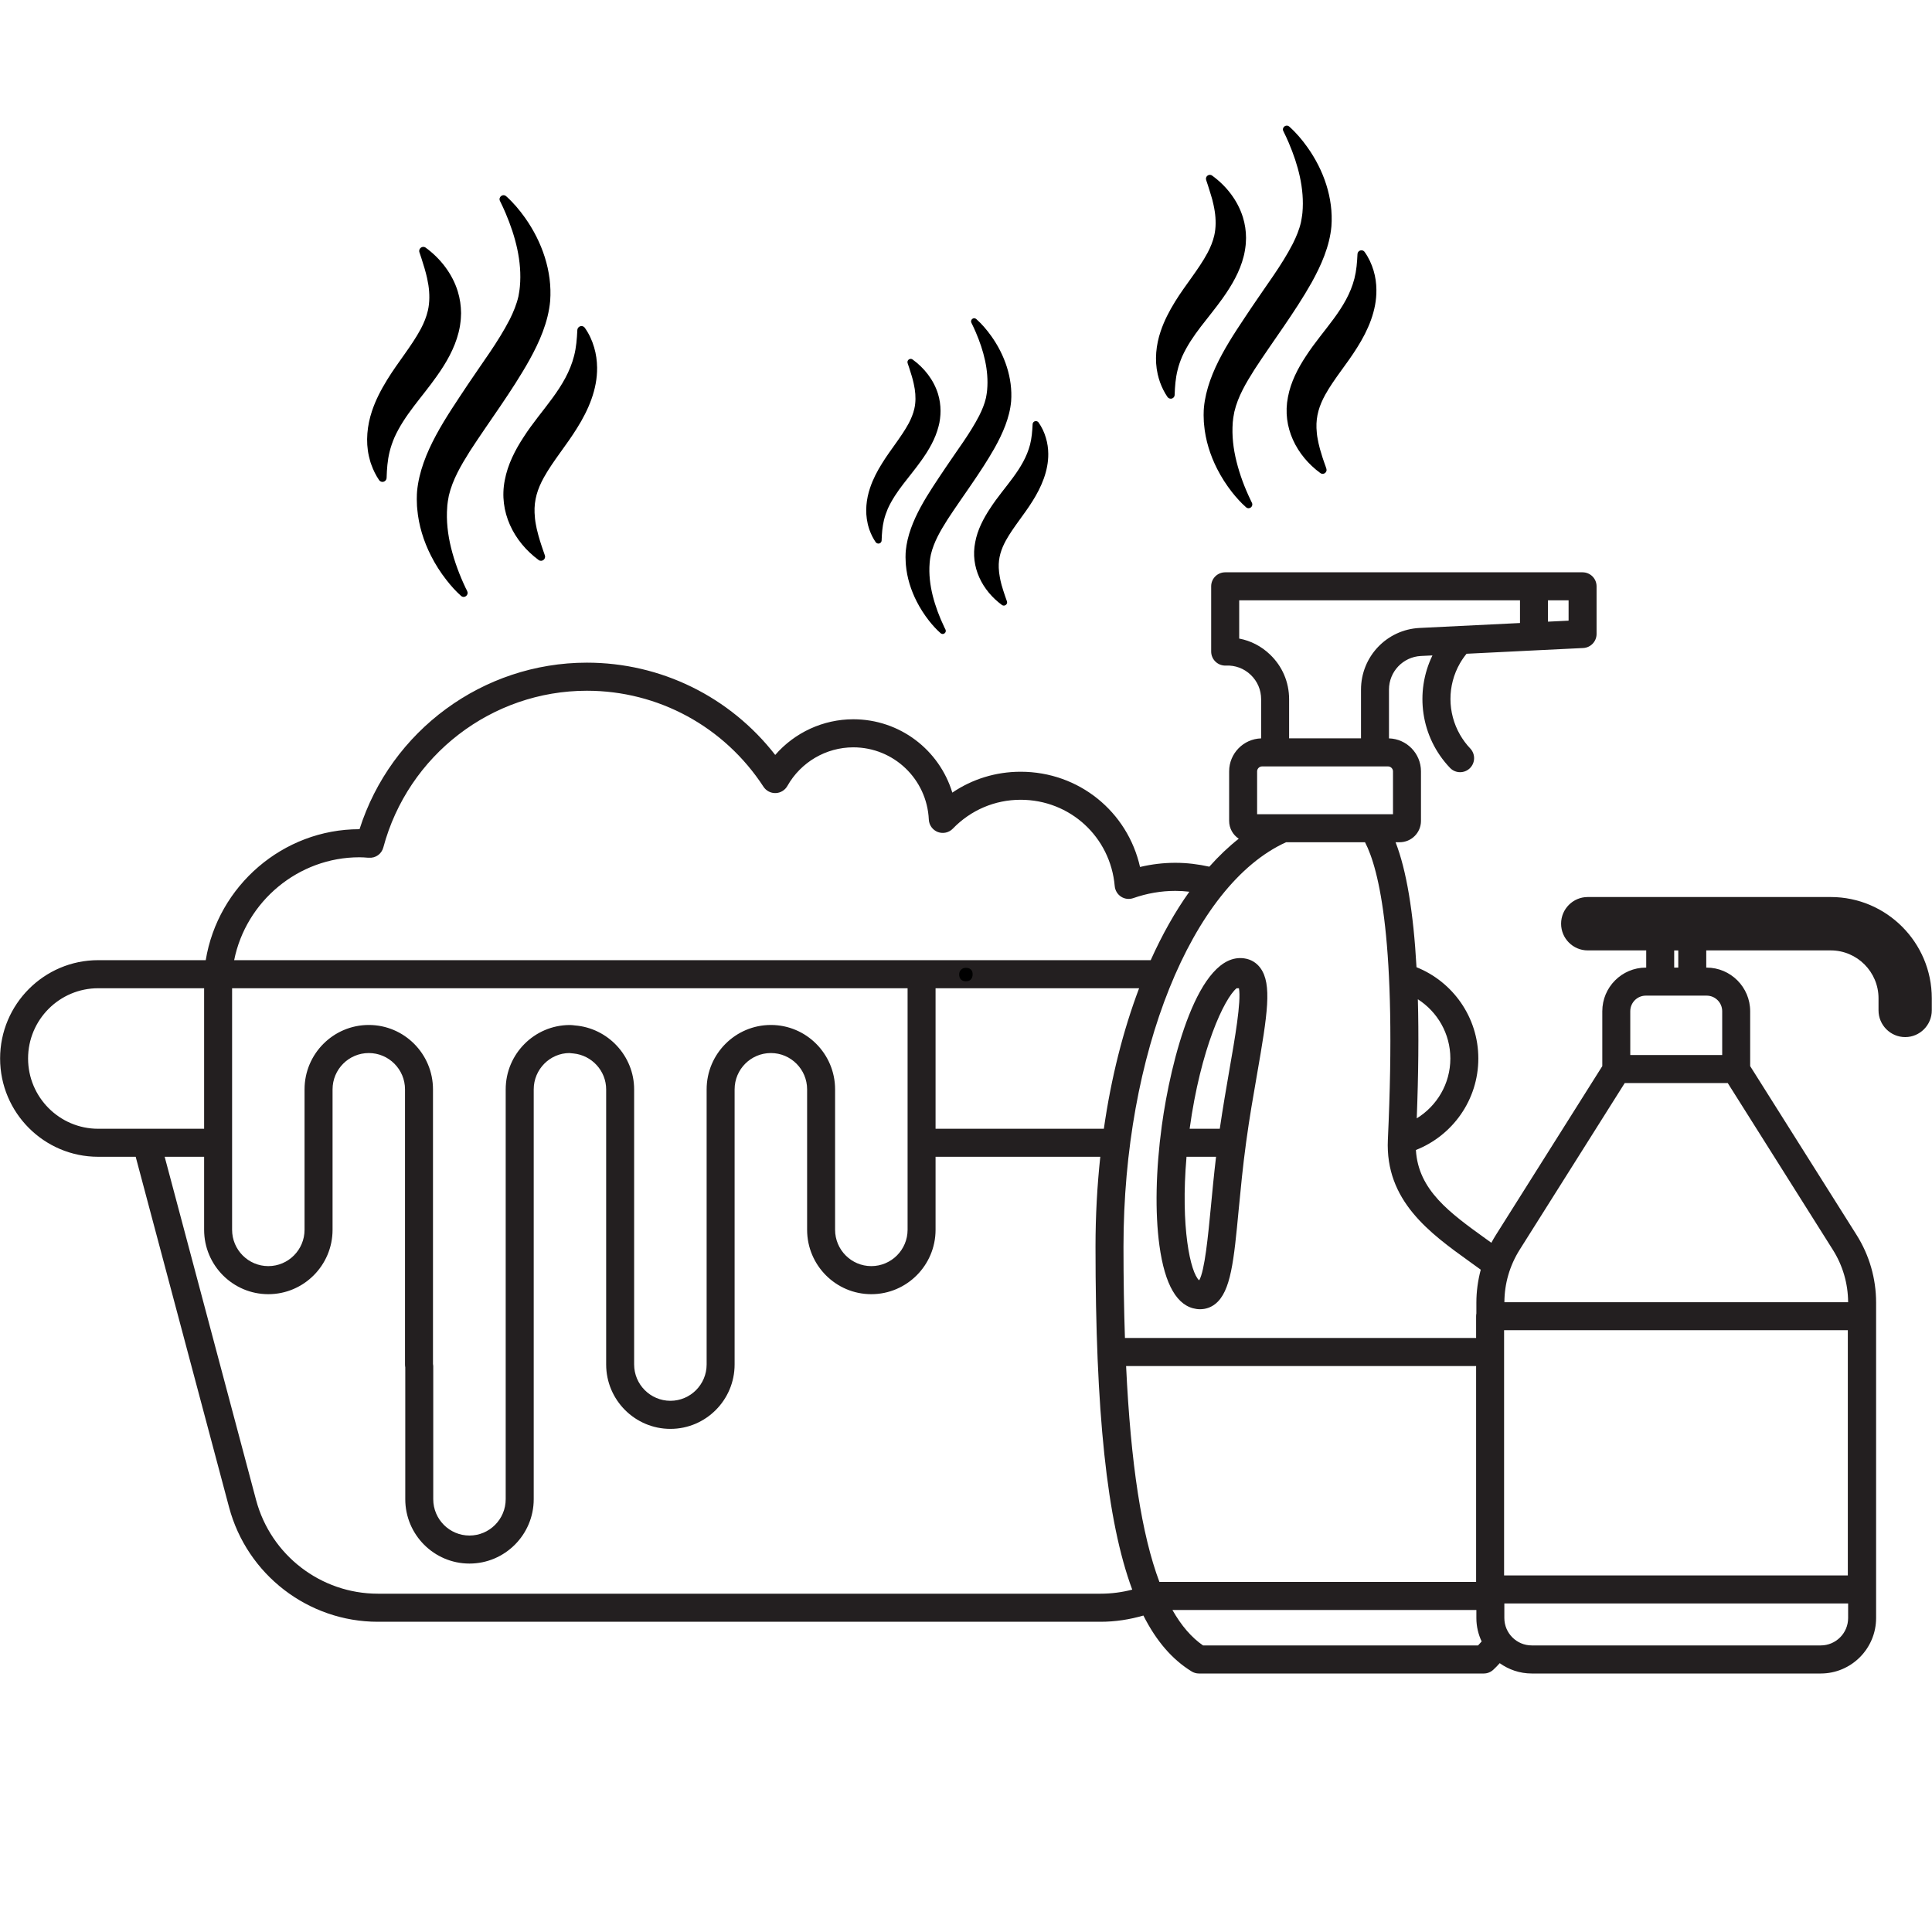 <svg version="1.2" preserveAspectRatio="xMidYMid meet" height="200" viewBox="0 0 150 150" zoomAndPan="magnify" width="200" xmlns:xlink="http://www.w3.org/1999/xlink" xmlns="http://www.w3.org/2000/svg"><defs><clipPath id="0ddd57e03e"><path d="M 0 44.43 L 150 44.43 L 150 129.93 L 0 129.93 Z M 0 44.43"></path></clipPath><clipPath id="c7c26a88a5"><path d="M 70 24.59 L 79 24.59 L 79 49.34 L 70 49.34 Z M 70 24.59"></path></clipPath><clipPath id="e2f947214b"><path d="M 67.152 27 L 74 27 L 74 43 L 67.152 43 Z M 67.152 27"></path></clipPath><clipPath id="fabf05f414"><path d="M 75 32 L 81.402 32 L 81.402 48 L 75 48 Z M 75 32"></path></clipPath><clipPath id="939b9b1a40"><path d="M 93 9.609 L 104 9.609 L 104 39.609 L 93 39.609 Z M 93 9.609"></path></clipPath><clipPath id="0300691b8e"><path d="M 89.633 13 L 97 13 L 97 31 L 89.633 31 Z M 89.633 13"></path></clipPath><clipPath id="eaf44cd988"><path d="M 99 19 L 106.883 19 L 106.883 37 L 99 37 Z M 99 19"></path></clipPath><clipPath id="7f071bce2c"><path d="M 32 15 L 43 15 L 43 46.5 L 32 46.5 Z M 32 15"></path></clipPath><clipPath id="d7709bdfe2"><path d="M 28.379 19 L 36 19 L 36 38 L 28.379 38 Z M 28.379 19"></path></clipPath><clipPath id="f882460887"><path d="M 39 25 L 46.379 25 L 46.379 44 L 39 44 Z M 39 25"></path></clipPath></defs><g id="28db310ade"><path d="M 92.121 89.812 L 94.414 89.812 C 94.25 91.203 94.125 92.512 94.012 93.703 C 93.797 95.938 93.535 98.68 93.102 99.406 C 92.422 98.805 91.648 95.27 92.121 89.812 Z M 96.008 76.727 L 96.191 76.727 C 96.379 77.758 95.871 80.66 95.453 83.047 C 95.211 84.445 94.941 86.012 94.703 87.637 L 92.363 87.637 C 93.219 81.41 95.043 77.539 96.008 76.727 Z M 92.898 101.629 C 92.992 101.645 93.086 101.648 93.176 101.648 C 93.609 101.648 94.016 101.508 94.359 101.234 C 95.566 100.273 95.797 97.879 96.172 93.91 C 96.324 92.34 96.492 90.559 96.75 88.676 C 97 86.824 97.316 85.016 97.594 83.422 C 98.414 78.723 98.77 76.41 97.859 75.16 C 97.551 74.738 97.113 74.477 96.594 74.406 C 93.016 73.91 90.891 82.34 90.203 87.398 C 89.734 90.84 89.668 94.141 90.016 96.691 C 90.434 99.766 91.402 101.426 92.898 101.629" style="stroke:none;fill-rule:nonzero;fill:#231f20;fill-opacity:1;"></path><g clip-path="url(#0ddd57e03e)" clip-rule="nonzero"><path d="M 7.621 76.727 L 15.848 76.727 L 15.848 87.637 L 7.621 87.637 C 4.621 87.637 2.18 85.188 2.18 82.18 C 2.18 79.172 4.621 76.727 7.621 76.727 Z M 20.832 100.48 C 23.582 100.48 25.82 98.238 25.82 95.48 L 25.82 84.578 C 25.82 83.023 27.082 81.758 28.633 81.758 C 30.184 81.758 31.445 83.023 31.445 84.578 L 31.445 105.938 C 31.445 106.023 31.453 106.102 31.465 106.16 L 31.465 116.398 C 31.465 119.152 33.699 121.395 36.449 121.395 C 39.199 121.395 41.438 119.152 41.438 116.398 L 41.438 84.578 C 41.438 83.027 42.695 81.762 44.215 81.758 L 44.273 81.766 C 44.332 81.773 44.391 81.781 44.453 81.785 C 44.473 81.785 44.492 81.785 44.512 81.789 C 45.945 81.926 47.062 83.137 47.062 84.578 L 47.062 105.938 C 47.062 108.695 49.301 110.938 52.051 110.938 C 54.801 110.938 57.035 108.695 57.035 105.938 L 57.035 84.578 C 57.035 83.023 58.297 81.758 59.852 81.758 C 61.402 81.758 62.664 83.023 62.664 84.578 L 62.664 95.48 C 62.664 98.238 64.898 100.48 67.648 100.48 C 70.398 100.48 72.637 98.238 72.637 95.48 L 72.637 89.812 L 85.426 89.812 C 85.184 92.07 85.055 94.398 85.055 96.785 C 85.055 109.551 85.922 118.062 87.906 123.418 C 87.117 123.625 86.293 123.734 85.449 123.734 L 29.336 123.734 C 24.914 123.734 21.027 120.746 19.883 116.461 L 12.785 89.812 L 15.848 89.812 L 15.848 95.48 C 15.848 98.238 18.082 100.48 20.832 100.48 Z M 18.02 88.727 L 18.02 76.727 L 70.465 76.727 L 70.465 95.48 C 70.465 97.035 69.199 98.301 67.648 98.301 C 66.098 98.301 64.836 97.035 64.836 95.48 L 64.836 84.578 C 64.836 81.82 62.598 79.578 59.852 79.578 C 57.102 79.578 54.863 81.82 54.863 84.578 L 54.863 105.938 C 54.863 107.492 53.602 108.758 52.051 108.758 C 50.5 108.758 49.234 107.492 49.234 105.938 L 49.234 84.578 C 49.234 81.988 47.207 79.809 44.617 79.613 C 44.609 79.609 44.602 79.609 44.59 79.609 L 44.562 79.605 C 44.461 79.594 44.359 79.582 44.238 79.582 C 41.496 79.586 39.262 81.828 39.262 84.578 L 39.262 116.398 C 39.262 117.953 38 119.219 36.449 119.219 C 34.898 119.219 33.637 117.953 33.637 116.398 L 33.637 106.109 C 33.637 106.094 33.637 106.074 33.637 106.055 C 33.633 106.004 33.625 105.953 33.617 105.895 L 33.617 84.578 C 33.617 81.82 31.383 79.578 28.633 79.578 C 25.883 79.578 23.645 81.82 23.645 84.578 L 23.645 95.48 C 23.645 97.035 22.383 98.301 20.832 98.301 C 19.281 98.301 18.02 97.035 18.02 95.48 Z M 27.902 66.559 C 28.133 66.559 28.355 66.574 28.582 66.594 L 28.633 66.594 C 29.168 66.637 29.629 66.297 29.762 65.793 C 31.68 58.629 38.176 53.629 45.566 53.629 C 51.109 53.629 56.234 56.414 59.277 61.082 C 59.484 61.398 59.836 61.586 60.223 61.574 C 60.602 61.562 60.945 61.352 61.133 61.02 C 62.176 59.172 64.137 58.023 66.25 58.023 C 69.387 58.023 71.965 60.484 72.113 63.629 C 72.133 64.062 72.406 64.441 72.812 64.598 C 73.219 64.75 73.676 64.648 73.977 64.336 C 75.375 62.891 77.246 62.094 79.242 62.094 C 83.074 62.094 86.215 64.977 86.547 68.797 C 86.578 69.133 86.758 69.434 87.039 69.617 C 87.32 69.801 87.672 69.84 87.988 69.73 C 89.059 69.355 90.156 69.168 91.254 69.168 C 91.621 69.168 91.98 69.191 92.34 69.234 C 91.23 70.789 90.227 72.574 89.34 74.547 L 18.18 74.547 C 19.094 69.984 23.16 66.559 27.902 66.559 Z M 85.703 87.637 L 72.637 87.637 L 72.637 76.727 L 88.441 76.727 C 87.207 79.988 86.27 83.672 85.703 87.637 Z M 99.852 65.391 L 105.98 65.391 C 107.066 67.477 108.469 73.137 107.754 88.477 C 107.531 93.23 111.023 95.742 114.105 97.957 C 114.398 98.168 114.684 98.375 114.965 98.578 C 114.746 99.41 114.625 100.266 114.625 101.133 L 114.625 101.973 C 114.613 102.043 114.605 102.113 114.605 102.188 L 114.605 103.879 L 87.34 103.879 C 87.266 101.676 87.227 99.316 87.227 96.785 C 87.227 81.848 92.523 68.711 99.852 65.391 Z M 97.602 59.887 C 97.602 59.68 97.777 59.504 97.988 59.504 L 107.766 59.504 C 107.977 59.504 108.152 59.68 108.152 59.887 L 108.152 63.215 L 97.602 63.215 Z M 96.211 49.578 L 96.211 46.609 L 118.012 46.609 L 118.012 48.371 L 110.219 48.754 C 107.664 48.879 105.668 50.984 105.668 53.543 L 105.668 57.324 L 100.086 57.324 L 100.086 54.289 C 100.086 52.961 99.559 51.73 98.602 50.816 C 97.926 50.168 97.102 49.746 96.211 49.578 Z M 114.758 127.75 L 93.402 127.75 C 92.508 127.133 91.719 126.219 91.027 125 L 114.625 125 L 114.625 125.625 C 114.625 126.273 114.773 126.887 115.035 127.441 C 114.941 127.547 114.852 127.652 114.758 127.75 Z M 90.016 122.82 C 88.637 119.152 87.789 113.648 87.43 106.059 L 114.605 106.059 L 114.605 122.82 Z M 120.184 46.609 L 121.785 46.609 L 121.785 48.188 L 120.184 48.266 Z M 110.082 77.582 C 111.598 78.555 112.605 80.25 112.605 82.18 C 112.605 84.148 111.559 85.867 109.996 86.828 C 110.129 83.398 110.156 80.312 110.082 77.582 Z M 116.777 103.277 L 143.465 103.277 L 143.465 122.316 L 116.777 122.316 Z M 117.98 97.039 L 126.145 84.086 L 134.141 84.086 L 142.305 97.039 C 143.074 98.258 143.48 99.66 143.488 101.102 L 116.801 101.102 C 116.805 99.66 117.215 98.258 117.98 97.039 Z M 126.574 78.512 C 126.574 77.844 127.113 77.301 127.781 77.301 L 132.504 77.301 C 133.172 77.301 133.711 77.844 133.711 78.512 L 133.711 81.91 L 126.574 81.91 Z M 129.984 73.793 L 130.301 73.793 L 130.301 75.125 L 129.984 75.125 Z M 143.488 125.625 C 143.488 126.797 142.535 127.75 141.363 127.75 L 118.922 127.75 C 117.75 127.75 116.797 126.797 116.797 125.625 L 116.797 124.492 L 143.488 124.492 Z M 7.621 89.812 L 10.535 89.812 L 17.785 117.023 C 19.18 122.258 23.93 125.914 29.336 125.914 L 85.449 125.914 C 86.598 125.914 87.711 125.738 88.773 125.43 C 89.785 127.434 91.023 128.848 92.512 129.766 C 92.68 129.871 92.879 129.93 93.082 129.93 L 115.203 129.93 C 115.477 129.93 115.742 129.824 115.941 129.637 C 116.113 129.48 116.277 129.309 116.438 129.129 C 117.141 129.629 117.996 129.93 118.922 129.93 L 141.363 129.93 C 143.734 129.93 145.66 127.996 145.66 125.625 L 145.66 101.133 C 145.66 99.27 145.137 97.453 144.141 95.875 L 135.883 82.773 L 135.883 78.512 C 135.883 76.645 134.367 75.125 132.504 75.125 L 132.473 75.125 L 132.473 73.789 L 142.137 73.789 C 144.184 73.789 145.848 75.457 145.848 77.508 L 145.848 78.445 C 145.848 79.586 146.777 80.52 147.918 80.52 C 149.059 80.52 149.984 79.586 149.984 78.445 L 149.984 77.508 C 149.984 73.172 146.465 69.645 142.137 69.645 L 123.27 69.645 C 122.129 69.645 121.203 70.574 121.203 71.715 C 121.203 72.859 122.129 73.789 123.27 73.789 L 127.812 73.789 L 127.812 75.125 L 127.781 75.125 C 125.918 75.125 124.402 76.645 124.402 78.512 L 124.402 82.773 L 116.145 95.875 C 116.02 96.074 115.898 96.281 115.789 96.488 C 115.648 96.387 115.508 96.285 115.371 96.188 C 112.566 94.168 110.113 92.406 109.93 89.285 C 112.762 88.172 114.777 85.41 114.777 82.18 C 114.777 78.969 112.785 76.219 109.977 75.094 C 109.738 70.805 109.195 67.562 108.352 65.391 L 108.668 65.391 C 109.582 65.391 110.324 64.648 110.324 63.734 L 110.324 59.887 C 110.324 58.5 109.215 57.367 107.84 57.328 L 107.84 53.543 C 107.84 52.145 108.93 51 110.32 50.93 L 111.215 50.887 C 109.836 53.723 110.289 57.219 112.578 59.617 C 112.789 59.84 113.074 59.953 113.363 59.953 C 113.633 59.953 113.902 59.852 114.113 59.652 C 114.547 59.234 114.562 58.547 114.148 58.109 C 113.836 57.785 113.578 57.426 113.359 57.051 C 112.371 55.336 112.363 53.223 113.348 51.504 C 113.496 51.246 113.668 50.996 113.863 50.758 L 119.148 50.496 L 122.922 50.312 C 123.5 50.281 123.957 49.805 123.957 49.223 L 123.957 45.52 C 123.957 44.918 123.469 44.434 122.871 44.434 L 95.125 44.434 C 94.523 44.434 94.035 44.918 94.035 45.52 L 94.035 50.586 C 94.035 50.887 94.16 51.172 94.375 51.375 C 94.59 51.582 94.887 51.688 95.176 51.676 C 95.898 51.641 96.582 51.895 97.105 52.395 C 97.625 52.891 97.914 53.562 97.914 54.289 L 97.914 57.328 C 96.539 57.367 95.43 58.5 95.43 59.887 L 95.43 63.734 C 95.43 64.312 95.727 64.82 96.176 65.117 C 95.383 65.742 94.617 66.473 93.891 67.289 C 93.035 67.098 92.156 66.988 91.254 66.988 C 90.332 66.988 89.414 67.098 88.512 67.312 C 87.543 63.016 83.766 59.918 79.242 59.918 C 77.324 59.918 75.492 60.484 73.938 61.539 C 72.93 58.223 69.863 55.844 66.25 55.844 C 63.906 55.844 61.699 56.875 60.188 58.613 C 56.68 54.102 51.32 51.449 45.566 51.449 C 37.488 51.449 30.355 56.723 27.914 64.379 C 27.91 64.379 27.906 64.379 27.902 64.379 C 21.973 64.379 16.918 68.77 15.973 74.547 L 7.621 74.547 C 3.422 74.547 0.008 77.973 0.008 82.18 C 0.008 86.391 3.422 89.812 7.621 89.812" style="stroke:none;fill-rule:nonzero;fill:#231f20;fill-opacity:1;"></path></g><g clip-path="url(#c7c26a88a5)" clip-rule="nonzero"><path d="M 73.027 49.16 C 72.695 48.867 72.402 48.539 72.129 48.195 C 71.766 47.73 71.445 47.234 71.176 46.707 C 70.723 45.82 70.418 44.852 70.332 43.855 C 70.332 43.809 70.32 43.723 70.32 43.68 C 70.312 43.562 70.305 43.375 70.305 43.262 C 70.309 43.168 70.305 43.051 70.312 42.957 C 70.312 42.926 70.32 42.805 70.324 42.77 C 70.547 40.422 72.152 38.207 73.422 36.297 C 74.336 34.926 75.293 33.691 76.023 32.277 C 76.25 31.828 76.441 31.367 76.551 30.887 C 76.566 30.812 76.586 30.715 76.594 30.641 C 76.617 30.52 76.629 30.402 76.641 30.285 C 76.781 28.75 76.367 27.215 75.766 25.809 C 75.66 25.555 75.539 25.305 75.418 25.059 C 75.305 24.832 75.586 24.59 75.797 24.77 C 76.234 25.16 76.617 25.609 76.957 26.086 C 78 27.543 78.637 29.352 78.504 31.156 C 78.391 32.438 77.84 33.668 77.23 34.766 C 76.148 36.684 74.75 38.52 73.57 40.328 C 73.023 41.195 72.512 42.055 72.277 43.039 C 72.262 43.113 72.242 43.211 72.23 43.285 C 72.23 43.285 72.215 43.375 72.215 43.375 C 72.211 43.402 72.207 43.434 72.203 43.461 L 72.184 43.641 L 72.176 43.727 C 72.109 44.57 72.211 45.418 72.414 46.238 C 72.625 47.078 72.934 47.895 73.309 48.68 C 73.324 48.711 73.34 48.738 73.352 48.77 L 73.398 48.859 L 73.406 48.875 C 73.52 49.102 73.238 49.34 73.027 49.16 Z M 73.027 49.16" style="stroke:none;fill-rule:nonzero;fill:#000000;fill-opacity:1;"></path></g><g clip-path="url(#e2f947214b)" clip-rule="nonzero"><path d="M 70.852 27.91 C 71.762 28.566 72.492 29.5 72.828 30.582 C 72.957 31.008 73.023 31.461 73.023 31.906 C 73.02 32.105 73.012 32.312 72.984 32.508 C 72.973 32.598 72.953 32.719 72.938 32.805 C 72.938 32.805 72.906 32.949 72.906 32.949 L 72.871 33.094 C 72.625 34.07 72.109 34.953 71.527 35.762 C 70.621 37.043 69.559 38.105 68.926 39.504 C 68.805 39.789 68.703 40.086 68.629 40.387 C 68.504 40.91 68.469 41.41 68.449 41.961 C 68.445 42.102 68.328 42.207 68.188 42.203 C 68.105 42.199 68.035 42.156 67.988 42.094 C 67.793 41.809 67.633 41.492 67.512 41.156 C 67.484 41.074 67.449 40.98 67.43 40.898 C 67.402 40.816 67.379 40.715 67.363 40.633 C 67.156 39.727 67.254 38.758 67.551 37.883 C 67.777 37.203 68.105 36.582 68.48 35.98 C 69.152 34.891 69.98 33.926 70.555 32.863 C 70.742 32.508 70.898 32.129 70.988 31.738 C 71.105 31.246 71.098 30.707 71.02 30.199 C 70.996 30.059 70.969 29.914 70.938 29.773 C 70.918 29.664 70.883 29.555 70.859 29.445 C 70.836 29.371 70.805 29.25 70.781 29.172 C 70.719 28.965 70.652 28.754 70.586 28.547 C 70.547 28.438 70.504 28.312 70.469 28.199 C 70.387 27.969 70.652 27.766 70.852 27.91 Z M 70.852 27.91" style="stroke:none;fill-rule:nonzero;fill:#000000;fill-opacity:1;"></path></g><g clip-path="url(#fabf05f414)" clip-rule="nonzero"><path d="M 77.793 46.973 C 76.258 45.848 75.328 44.023 75.715 42.098 C 75.891 41.137 76.355 40.25 76.887 39.449 C 77.965 37.781 79.477 36.445 79.977 34.508 C 80.105 33.988 80.145 33.492 80.172 32.941 C 80.176 32.797 80.297 32.688 80.438 32.695 C 80.52 32.699 80.59 32.742 80.633 32.801 C 80.883 33.156 81.082 33.57 81.203 33.996 C 81.324 34.395 81.383 34.812 81.387 35.227 C 81.402 36.559 80.852 37.82 80.156 38.922 C 79.496 39.977 78.68 40.922 78.109 41.941 C 77.723 42.641 77.512 43.309 77.543 44.09 C 77.555 44.324 77.578 44.566 77.625 44.801 C 77.652 44.98 77.699 45.164 77.742 45.336 C 77.742 45.336 77.77 45.445 77.77 45.445 L 77.805 45.555 C 77.844 45.703 77.895 45.848 77.941 45.996 C 77.977 46.109 78.02 46.223 78.055 46.336 C 78.098 46.449 78.141 46.578 78.18 46.691 C 78.254 46.918 77.988 47.113 77.793 46.973 Z M 77.793 46.973" style="stroke:none;fill-rule:nonzero;fill:#000000;fill-opacity:1;"></path></g><g style="fill:#000000;fill-opacity:1;"><g transform="translate(74.203, 76.125)"><path d="M 0.781 0.062 C 0.613 0.062 0.484 0.008 0.391 -0.094 C 0.305 -0.195 0.266 -0.32 0.266 -0.469 C 0.266 -0.613 0.312 -0.734 0.406 -0.828 C 0.5 -0.93 0.625 -0.984 0.781 -0.984 C 0.945 -0.984 1.078 -0.941 1.172 -0.859 C 1.266 -0.773 1.312 -0.648 1.312 -0.484 C 1.312 -0.316 1.266 -0.18 1.172 -0.078 C 1.086 0.016 0.957 0.062 0.781 0.062 Z M 0.781 0.062" style="stroke:none"></path></g></g><g clip-path="url(#939b9b1a40)" clip-rule="nonzero"><path d="M 96.742 39.383 C 96.344 39.031 95.988 38.633 95.656 38.215 C 95.219 37.656 94.828 37.051 94.504 36.414 C 93.957 35.34 93.586 34.16 93.484 32.957 C 93.48 32.898 93.469 32.797 93.465 32.742 C 93.461 32.602 93.449 32.371 93.449 32.234 C 93.453 32.125 93.449 31.98 93.457 31.867 C 93.457 31.828 93.469 31.684 93.473 31.641 C 93.742 28.797 95.684 26.109 97.219 23.797 C 98.328 22.137 99.488 20.637 100.371 18.926 C 100.645 18.379 100.879 17.82 101.008 17.242 C 101.027 17.148 101.051 17.035 101.062 16.941 C 101.09 16.793 101.105 16.656 101.121 16.516 C 101.289 14.652 100.785 12.793 100.059 11.086 C 99.93 10.777 99.785 10.477 99.637 10.176 C 99.5 9.902 99.84 9.613 100.098 9.828 C 100.629 10.301 101.09 10.844 101.5 11.422 C 102.766 13.191 103.535 15.379 103.371 17.57 C 103.234 19.121 102.57 20.613 101.832 21.941 C 100.523 24.266 98.828 26.488 97.402 28.684 C 96.742 29.73 96.117 30.773 95.836 31.965 C 95.816 32.059 95.793 32.176 95.781 32.27 C 95.781 32.27 95.762 32.375 95.762 32.375 C 95.758 32.41 95.75 32.445 95.746 32.48 L 95.723 32.695 L 95.715 32.746 L 95.711 32.801 C 95.633 33.82 95.754 34.848 96.004 35.84 C 96.258 36.859 96.629 37.852 97.086 38.801 C 97.102 38.84 97.121 38.875 97.137 38.91 L 97.191 39.02 L 97.199 39.039 C 97.336 39.312 97 39.602 96.742 39.383 Z M 96.742 39.383" style="stroke:none;fill-rule:nonzero;fill:#000000;fill-opacity:1;"></path></g><g clip-path="url(#0300691b8e)" clip-rule="nonzero"><path d="M 94.109 13.633 C 95.211 14.43 96.094 15.562 96.5 16.871 C 96.66 17.387 96.742 17.934 96.742 18.477 C 96.734 18.719 96.727 18.965 96.691 19.203 C 96.676 19.312 96.656 19.461 96.633 19.562 C 96.633 19.562 96.598 19.742 96.598 19.742 L 96.555 19.914 C 96.258 21.098 95.629 22.168 94.93 23.152 C 93.832 24.703 92.547 25.988 91.781 27.684 C 91.633 28.031 91.508 28.387 91.422 28.754 C 91.266 29.387 91.223 29.992 91.199 30.66 C 91.195 30.828 91.055 30.961 90.887 30.953 C 90.785 30.949 90.699 30.898 90.645 30.824 C 90.406 30.477 90.215 30.094 90.066 29.684 C 90.031 29.586 89.992 29.473 89.965 29.371 C 89.938 29.273 89.906 29.152 89.883 29.051 C 89.633 27.957 89.754 26.777 90.113 25.723 C 90.391 24.895 90.785 24.145 91.238 23.41 C 92.051 22.094 93.059 20.926 93.75 19.637 C 93.98 19.207 94.168 18.75 94.277 18.273 C 94.414 17.676 94.406 17.023 94.312 16.406 C 94.285 16.234 94.254 16.062 94.215 15.891 C 94.188 15.762 94.148 15.629 94.121 15.496 C 94.094 15.402 94.051 15.258 94.023 15.16 C 93.949 14.91 93.867 14.656 93.789 14.406 C 93.742 14.273 93.688 14.121 93.648 13.984 C 93.547 13.703 93.867 13.457 94.109 13.633 Z M 94.109 13.633" style="stroke:none;fill-rule:nonzero;fill:#000000;fill-opacity:1;"></path></g><g clip-path="url(#eaf44cd988)" clip-rule="nonzero"><path d="M 102.512 36.73 C 100.656 35.371 99.531 33.16 99.996 30.828 C 100.211 29.664 100.77 28.586 101.414 27.617 C 102.723 25.598 104.555 23.977 105.156 21.629 C 105.316 20.996 105.363 20.398 105.395 19.73 C 105.402 19.559 105.547 19.426 105.719 19.434 C 105.812 19.438 105.898 19.488 105.949 19.562 C 106.258 19.992 106.492 20.496 106.645 21.012 C 106.789 21.492 106.859 21.996 106.863 22.5 C 106.887 24.113 106.215 25.645 105.371 26.98 C 104.578 28.258 103.586 29.398 102.895 30.641 C 102.43 31.484 102.176 32.293 102.211 33.238 C 102.223 33.527 102.25 33.82 102.309 34.102 C 102.344 34.316 102.398 34.539 102.453 34.75 C 102.453 34.75 102.488 34.883 102.488 34.883 L 102.527 35.016 C 102.578 35.195 102.637 35.371 102.691 35.555 C 102.738 35.691 102.789 35.824 102.832 35.965 C 102.883 36.102 102.938 36.254 102.98 36.395 C 103.07 36.668 102.75 36.906 102.512 36.73 Z M 102.512 36.73" style="stroke:none;fill-rule:nonzero;fill:#000000;fill-opacity:1;"></path></g><g clip-path="url(#7f071bce2c)" clip-rule="nonzero"><path d="M 35.797 46.266 C 35.379 45.895 35.008 45.477 34.664 45.035 C 34.203 44.449 33.797 43.812 33.461 43.145 C 32.887 42.016 32.504 40.781 32.395 39.516 C 32.391 39.453 32.379 39.348 32.375 39.289 C 32.371 39.145 32.359 38.902 32.359 38.758 C 32.363 38.641 32.359 38.488 32.367 38.375 C 32.367 38.332 32.379 38.18 32.383 38.133 C 32.668 35.148 34.691 32.328 36.293 29.898 C 37.453 28.156 38.66 26.582 39.586 24.781 C 39.867 24.211 40.109 23.625 40.25 23.016 C 40.266 22.918 40.293 22.797 40.305 22.699 C 40.332 22.547 40.348 22.402 40.363 22.254 C 40.543 20.297 40.016 18.344 39.258 16.555 C 39.121 16.23 38.973 15.914 38.816 15.598 C 38.676 15.312 39.027 15.008 39.297 15.234 C 39.852 15.73 40.332 16.301 40.762 16.906 C 42.082 18.766 42.887 21.062 42.715 23.359 C 42.57 24.992 41.879 26.555 41.105 27.949 C 39.742 30.391 37.973 32.727 36.484 35.027 C 35.793 36.129 35.145 37.227 34.848 38.477 C 34.832 38.57 34.805 38.695 34.793 38.793 C 34.793 38.793 34.773 38.902 34.773 38.902 C 34.77 38.941 34.762 38.977 34.758 39.016 L 34.73 39.238 L 34.727 39.297 L 34.723 39.352 C 34.637 40.422 34.766 41.5 35.023 42.543 C 35.289 43.613 35.68 44.656 36.152 45.652 C 36.172 45.691 36.191 45.73 36.211 45.766 L 36.266 45.879 L 36.273 45.902 C 36.418 46.188 36.062 46.492 35.797 46.266 Z M 35.797 46.266" style="stroke:none;fill-rule:nonzero;fill:#000000;fill-opacity:1;"></path></g><g clip-path="url(#d7709bdfe2)" clip-rule="nonzero"><path d="M 33.051 19.23 C 34.195 20.066 35.121 21.254 35.543 22.629 C 35.711 23.172 35.793 23.746 35.797 24.312 C 35.789 24.566 35.781 24.828 35.742 25.078 C 35.73 25.191 35.707 25.344 35.684 25.453 C 35.684 25.453 35.645 25.641 35.645 25.641 L 35.602 25.824 C 35.289 27.062 34.637 28.188 33.902 29.219 C 32.758 30.848 31.418 32.199 30.617 33.98 C 30.465 34.344 30.332 34.719 30.242 35.102 C 30.082 35.766 30.039 36.402 30.016 37.105 C 30.008 37.281 29.859 37.418 29.684 37.414 C 29.582 37.41 29.488 37.355 29.434 37.277 C 29.184 36.91 28.984 36.508 28.832 36.078 C 28.793 35.977 28.75 35.855 28.727 35.754 C 28.695 35.648 28.664 35.52 28.641 35.418 C 28.379 34.266 28.508 33.031 28.879 31.918 C 29.168 31.051 29.582 30.262 30.055 29.492 C 30.902 28.109 31.949 26.883 32.676 25.527 C 32.914 25.078 33.109 24.598 33.223 24.102 C 33.367 23.473 33.359 22.789 33.262 22.141 C 33.23 21.961 33.199 21.777 33.16 21.598 C 33.133 21.461 33.09 21.32 33.059 21.184 C 33.031 21.086 32.988 20.934 32.961 20.832 C 32.883 20.57 32.797 20.305 32.715 20.039 C 32.664 19.898 32.609 19.738 32.566 19.594 C 32.461 19.301 32.797 19.043 33.051 19.23 Z M 33.051 19.23" style="stroke:none;fill-rule:nonzero;fill:#000000;fill-opacity:1;"></path></g><g clip-path="url(#f882460887)" clip-rule="nonzero"><path d="M 41.82 43.48 C 39.879 42.051 38.707 39.73 39.191 37.281 C 39.418 36.059 40 34.926 40.672 33.906 C 42.035 31.789 43.949 30.09 44.574 27.621 C 44.742 26.961 44.789 26.328 44.824 25.629 C 44.832 25.449 44.984 25.309 45.16 25.316 C 45.262 25.32 45.352 25.375 45.406 25.453 C 45.727 25.902 45.973 26.43 46.129 26.973 C 46.281 27.48 46.352 28.012 46.359 28.539 C 46.379 30.23 45.684 31.836 44.801 33.238 C 43.973 34.582 42.941 35.781 42.219 37.082 C 41.73 37.969 41.465 38.82 41.504 39.812 C 41.516 40.113 41.547 40.422 41.605 40.719 C 41.641 40.945 41.699 41.18 41.758 41.398 C 41.758 41.398 41.793 41.539 41.793 41.539 L 41.832 41.676 C 41.883 41.867 41.945 42.051 42.004 42.242 C 42.051 42.383 42.105 42.527 42.148 42.672 C 42.203 42.816 42.258 42.98 42.305 43.125 C 42.398 43.414 42.066 43.66 41.82 43.48 Z M 41.82 43.48" style="stroke:none;fill-rule:nonzero;fill:#000000;fill-opacity:1;"></path></g></g></svg>